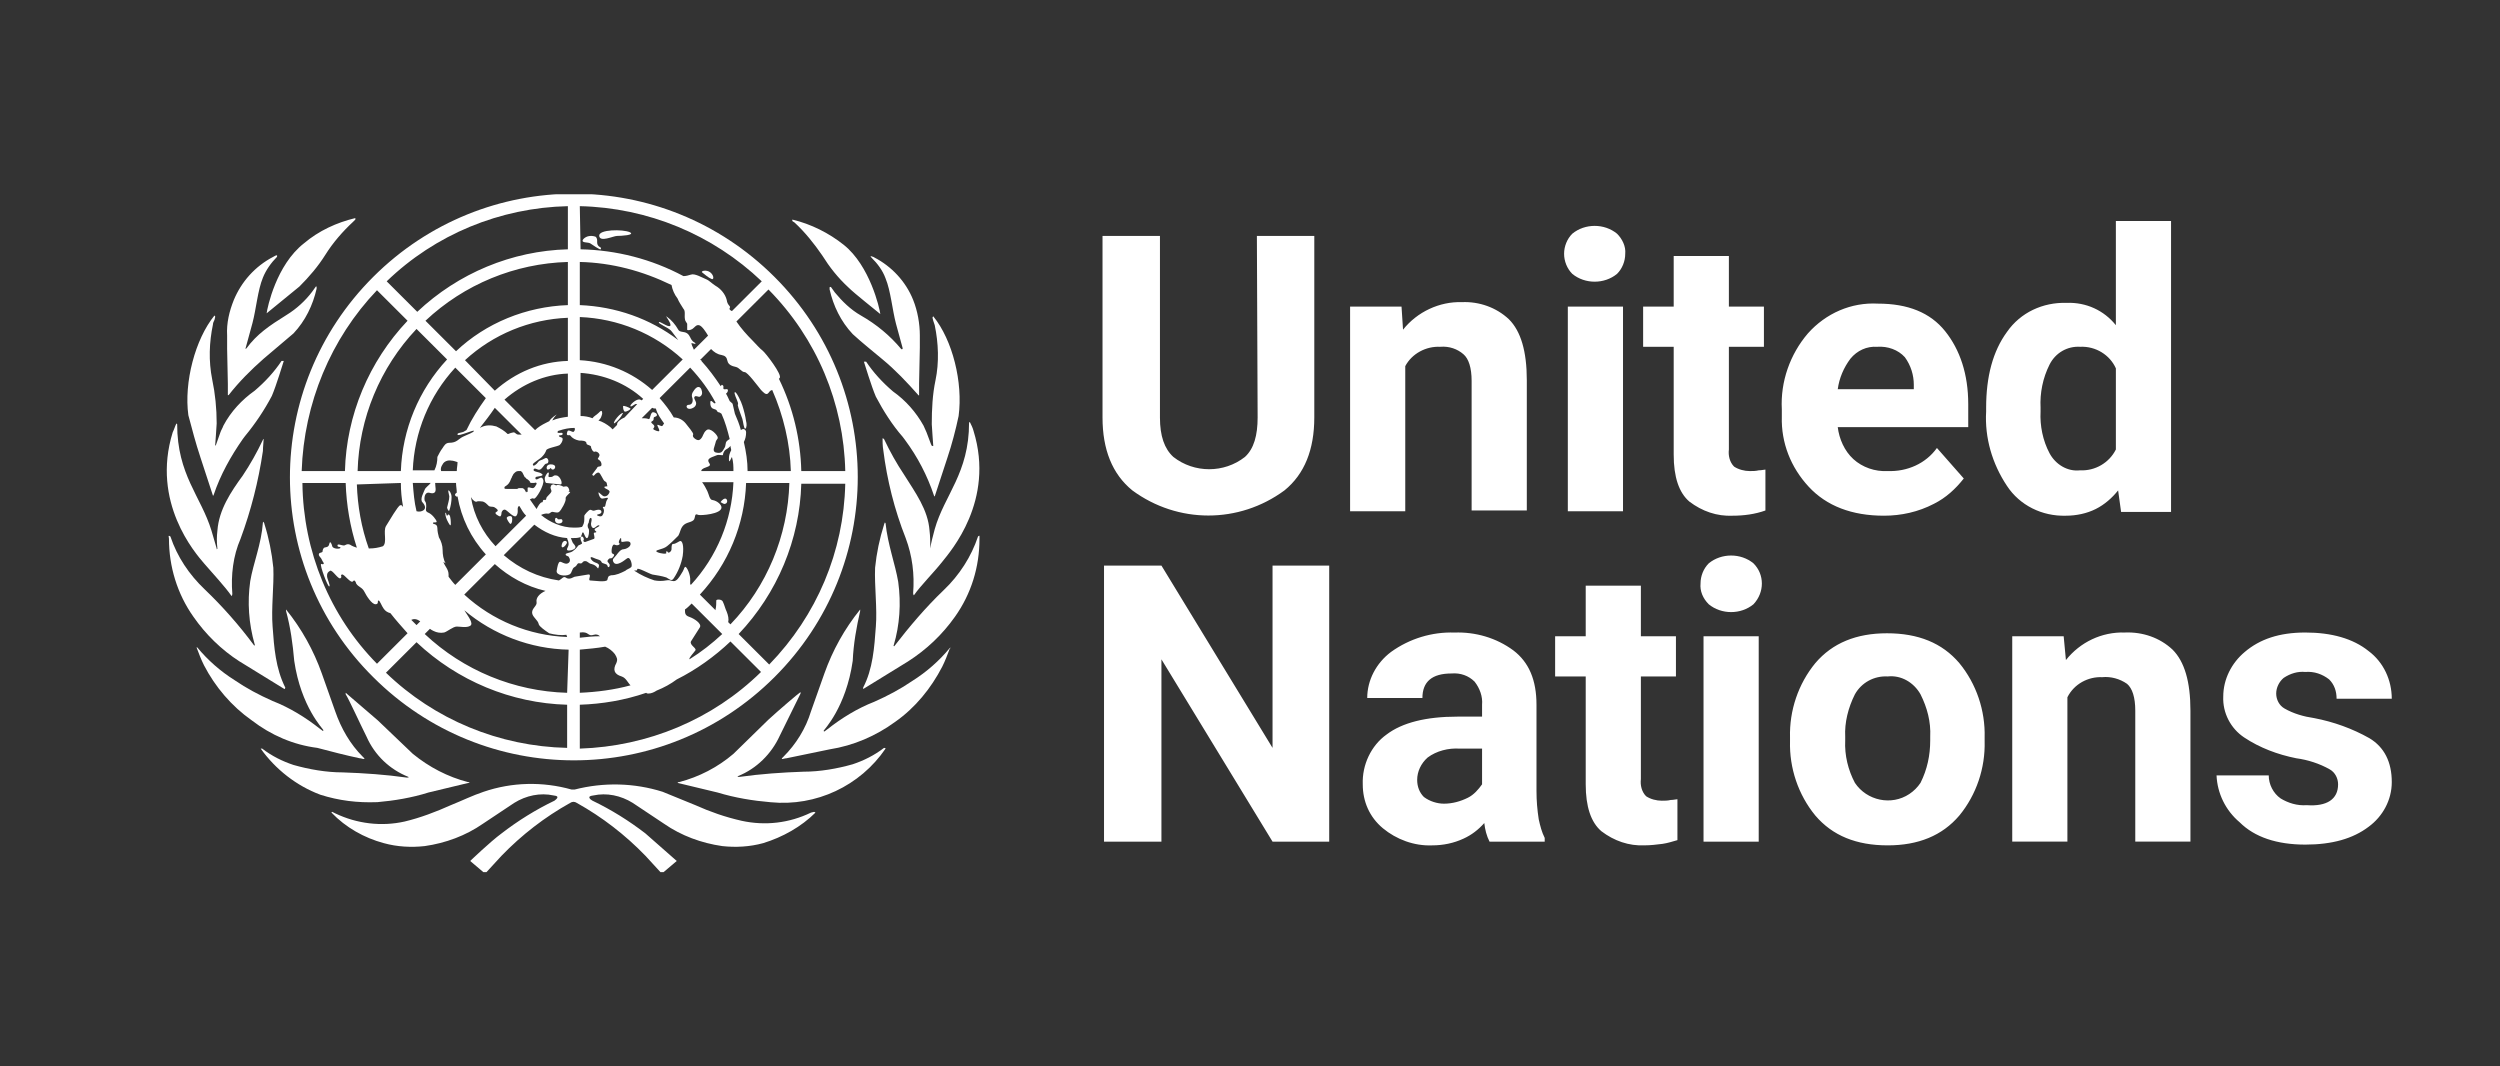 <?xml version="1.0" encoding="UTF-8"?><svg id="uuid-e6ee5546-c290-4300-a99f-668f05913b80" xmlns="http://www.w3.org/2000/svg" xmlns:xlink="http://www.w3.org/1999/xlink" viewBox="0 0 118.014 50.34"><rect x="0" y="0" width="118.014" height="50.34" fill="#333333" stroke="none"/><defs><style>.uuid-9f78c167-eadd-4b33-9737-9dfca4bad4ae{fill:#fff;}.uuid-f1d606e4-d686-4e3d-9dee-2a3f284f3bd2{fill:none;}.uuid-f697c5b7-65bd-432a-887a-b3ab0e3360e0{clip-path:url(#uuid-713b6b73-f7cb-4656-89f5-d5e043c8fdac);}</style><clipPath id="uuid-713b6b73-f7cb-4656-89f5-d5e043c8fdac"><rect class="uuid-f1d606e4-d686-4e3d-9dee-2a3f284f3bd2" x="7.87" y="9.17" width="105" height="32"/></clipPath></defs><g id="uuid-0404b2ea-8720-4b3c-abac-988b4645d2b1"><rect class="uuid-f1d606e4-d686-4e3d-9dee-2a3f284f3bd2" width="118.014" height="50.34"/><g class="uuid-f697c5b7-65bd-432a-887a-b3ab0e3360e0"><path class="uuid-9f78c167-eadd-4b33-9737-9dfca4bad4ae" d="M59.332,11.137h2.71v8.571c0,1.51-.458,2.67-1.408,3.442-2.147,1.581-5.034,1.581-7.181,0-.95-.773-1.408-1.932-1.408-3.442v-8.571h2.711v8.571c0,.878.211,1.475.633,1.862.986.773,2.394.773,3.379,0,.423-.386.599-1.019.599-1.862l-.035-8.571ZM67.991,16.371c-.669-.035-1.338.316-1.655.913v6.85h-2.604v-9.66h2.428l.071,1.089c.668-.843,1.724-1.335,2.78-1.3.81-.035,1.62.246,2.218.808.563.562.845,1.51.845,2.88v6.147h-2.605v-6.112c0-.632-.141-1.054-.387-1.265-.282-.246-.669-.386-1.091-.351ZM73.834,11.98c0-.351.141-.703.387-.948.598-.492,1.514-.492,2.112,0,.246.246.422.597.387.948,0,.351-.141.703-.387.948-.598.492-1.514.492-2.112,0-.246-.246-.387-.597-.387-.948ZM76.615,14.474v9.66h-2.605v-9.66h2.605ZM83.338,24.098c-.493.176-1.021.246-1.549.246-.739.035-1.443-.211-2.042-.667-.492-.422-.739-1.159-.739-2.213v-5.093h-1.443v-1.897h1.443v-2.389h2.605v2.389h1.654v1.897h-1.654v4.847c-.035.281.035.597.246.808.211.14.493.211.739.211.141,0,.282,0,.423-.035.141,0,.246-.035.317-.035v1.932ZM92.701,22.588c-.387.492-.845.913-1.408,1.194-.739.386-1.549.562-2.359.562-1.513,0-2.71-.457-3.555-1.37-.845-.913-1.302-2.072-1.267-3.302v-.351c-.07-1.3.387-2.599,1.232-3.583.845-.948,2.042-1.475,3.309-1.405,1.408,0,2.464.422,3.168,1.3.704.878,1.091,2.037,1.091,3.442v1.089h-6.16c.07.562.317,1.124.739,1.51.423.386,1.021.597,1.619.562.916.035,1.796-.351,2.324-1.089l1.267,1.44ZM88.618,16.371c-.493-.035-.951.176-1.268.562-.316.422-.528.913-.598,1.44h3.59v-.211c0-.457-.14-.913-.422-1.3-.317-.351-.81-.527-1.302-.492ZM100.128,24.169l-.141-1.019c-.282.351-.634.667-1.056.878-.422.211-.915.316-1.408.316-1.126.035-2.182-.492-2.781-1.405-.704-1.054-1.056-2.283-.985-3.513v-.176c0-1.475.316-2.67.985-3.583.634-.913,1.69-1.405,2.816-1.37.915-.035,1.76.351,2.323,1.054v-4.918h2.605v13.734h-2.358ZM96.326,19.427c-.035.667.106,1.37.423,1.967.281.527.844.878,1.443.808.704.035,1.373-.351,1.689-.984v-3.829c-.281-.632-.95-1.054-1.689-1.019-.599-.035-1.162.281-1.443.843-.317.632-.458,1.335-.423,2.037v.176ZM62.746,26.698v13.032h-2.675l-5.245-8.606v8.606h-2.71v-13.032h2.71l5.245,8.606v-8.606h2.675ZM70.314,39.73c-.141-.281-.211-.562-.247-.878-.281.316-.598.562-.985.738-.458.211-.951.316-1.479.316-.844.035-1.689-.281-2.323-.808-.633-.527-.95-1.264-.95-2.072-.035-.913.387-1.827,1.126-2.354.74-.562,1.866-.843,3.344-.843h1.162v-.562c.035-.386-.106-.773-.352-1.089-.282-.281-.669-.422-1.091-.386-.916,0-1.373.386-1.373,1.159h-2.605c0-.843.423-1.651,1.127-2.178.879-.632,1.935-.948,2.991-.913.986-.035,1.972.246,2.781.843.739.562,1.091,1.405,1.091,2.564v4.075c0,.457.036.878.106,1.335.07.316.141.597.282.878v.176h-2.605ZM68.167,37.938c.387,0,.774-.105,1.126-.281.282-.14.493-.386.669-.632v-1.686h-1.056c-.528-.035-1.091.105-1.514.421-.317.281-.493.667-.493,1.054,0,.316.106.597.317.808.282.211.634.316.951.316ZM79.184,39.659c-.246.07-.457.14-.704.176-.281.035-.563.07-.845.07-.739.035-1.443-.211-2.041-.667-.493-.422-.739-1.159-.739-2.213v-5.093h-1.444v-1.897h1.444v-2.389h2.604v2.389h1.655v1.897h-1.655v4.847c-.035.281.036.597.247.808.211.141.493.211.739.211.141,0,.282,0,.422-.035.141,0,.247-.035.317-.035v1.932ZM80.275,27.541c0-.351.141-.702.387-.948.599-.492,1.514-.492,2.112,0,.528.527.528,1.37,0,1.932-.598.492-1.513.492-2.112,0-.281-.281-.422-.632-.387-.983ZM83.021,30.035v9.695h-2.605v-9.695h2.605ZM84.499,34.988v-.176c-.035-1.264.387-2.529,1.197-3.513.81-.948,1.936-1.405,3.379-1.405,1.479,0,2.605.457,3.414,1.405.81.983,1.232,2.248,1.197,3.513v.176c.035,1.264-.387,2.529-1.197,3.513-.809.948-1.935,1.405-3.379,1.405-1.478,0-2.604-.457-3.414-1.405-.81-.984-1.232-2.248-1.197-3.513ZM87.104,34.777v.176c-.035.703.141,1.405.458,2.002.563.843,1.724,1.089,2.569.527.211-.14.387-.316.528-.527.317-.632.458-1.3.458-2.002v-.176c.035-.703-.141-1.37-.458-2.002-.317-.562-.915-.913-1.549-.843-.633-.035-1.232.281-1.548.843-.317.632-.493,1.335-.458,2.002ZM99.248,31.967c-.669-.035-1.338.316-1.655.948v6.814h-2.604v-9.695h2.428l.106,1.124c.669-.843,1.69-1.335,2.781-1.3.845-.035,1.654.246,2.253.808.563.562.844,1.51.844,2.88v6.182h-2.604v-6.182c0-.632-.141-1.054-.388-1.265-.352-.246-.774-.351-1.161-.316ZM110.371,37.025c0-.281-.141-.562-.387-.703-.493-.281-1.056-.457-1.584-.527-.88-.176-1.725-.492-2.464-.984-.634-.422-1.021-1.159-.986-1.932,0-.808.387-1.581,1.021-2.108.704-.597,1.619-.913,2.851-.913s2.253.281,2.992.878c.704.527,1.091,1.37,1.091,2.248h-2.605c0-.351-.105-.667-.352-.913-.316-.246-.704-.386-1.126-.351-.352-.035-.704.07-1.021.281-.211.176-.352.457-.352.738s.141.562.387.703c.423.246.916.386,1.408.457.916.176,1.796.492,2.605.948.704.422,1.056,1.124,1.056,2.072,0,.843-.422,1.616-1.091,2.108-.739.562-1.725.843-2.992.843-1.338,0-2.394-.351-3.098-1.054-.668-.562-1.055-1.37-1.091-2.213h2.464c0,.422.211.843.563,1.089.352.211.775.351,1.232.316.951.07,1.479-.281,1.479-.983Z"/><path class="uuid-9f78c167-eadd-4b33-9737-9dfca4bad4ae" d="M38.282,38.36c-1.02.492-2.147.632-3.273.386-.775-.176-1.479-.422-2.183-.738l-1.548-.632c-1.338-.422-2.781-.457-4.154-.105h-.141c-1.372-.386-2.816-.351-4.153.105-.528.176-1.021.421-1.549.632-.704.316-1.443.597-2.182.773-1.092.246-2.253.105-3.274-.386l-.141-.07q-.035,0-.035.035c.669.702,1.549,1.194,2.464,1.44.634.176,1.302.211,1.936.14.986-.14,1.936-.492,2.746-1.054l1.478-.984c.563-.351,1.232-.492,1.866-.351.352.035.07.211.035.246-.88.422-1.725.948-2.499,1.546-.528.386-1.479,1.3-1.479,1.3l.704.597.775-.843c.95-.983,2.041-1.827,3.238-2.494.106-.07.211-.07.317,0,1.196.667,2.288,1.511,3.238,2.494l.774.843.704-.597-1.478-1.3c-.774-.597-1.619-1.124-2.499-1.546-.071-.035-.317-.211.035-.246.634-.14,1.302,0,1.866.351l1.478.984c.81.562,1.76.913,2.746,1.054.633.07,1.302.035,1.936-.14.915-.281,1.795-.773,2.464-1.44,0,0-.036-.035-.071-.035l-.141.035ZM41.732,35.304c-.458.351-.951.597-1.478.773-.74.211-1.549.351-2.324.351-1.02.035-2.006.105-3.027.246-.07,0-.105,0-.07-.035.88-.351,1.584-1.054,1.971-1.897l.986-2.002v-.07c-.071.035-1.056.878-1.514,1.3l-1.654,1.616c-.74.632-1.62,1.089-2.57,1.335h-.035l-.035.035,1.9.457c.81.246,1.655.386,2.5.457,2.147.211,4.223-.773,5.42-2.529,0-.035-.035-.035-.07-.035ZM44.829,30.597c-.492.597-1.091,1.124-1.76,1.545-.563.386-1.161.703-1.795.984-.809.316-1.548.773-2.217,1.3l-.141.105q-.035,0-.035-.035c0-.035,1.056-1.089,1.373-3.302.035-.808.176-1.581.351-2.353v-.07c-.739.913-1.302,1.932-1.689,3.021l-.634,1.791c-.246.808-.704,1.546-1.302,2.143l-.07.07v.035c.07,0,.14-.035.211-.035l2.041-.422c1.127-.176,2.183-.632,3.098-1.3.95-.667,1.689-1.581,2.217-2.599.141-.281.247-.562.352-.843.071-.07.036-.07,0-.035ZM46.167,25.328c-.317.948-.88,1.826-1.619,2.529-.845.808-1.619,1.721-2.323,2.634,0,.035-.071,0-.036-.035.282-.948.352-1.967.212-2.986-.141-.843-.493-1.756-.599-2.775l-.035-.035c0,.035-.035.07-.035.105-.211.667-.352,1.335-.423,2.037-.035.843.106,1.932.036,2.775-.071.984-.141,2.002-.599,2.88v.07l2.112-1.3c.88-.562,1.619-1.265,2.218-2.108.774-1.089,1.161-2.354,1.161-3.688v-.141c-.035,0-.07.035-.07.035Z"/><path class="uuid-9f78c167-eadd-4b33-9737-9dfca4bad4ae" d="M43.914,25.89q.035,0,0,0c0-.281,0-.562-.035-.843-.07-.983-.669-1.791-1.197-2.634-.352-.527-.669-1.089-.95-1.686,0,0-.035-.035-.071-.035,0,.07,0,.386.036.562.176,1.405.528,2.81,1.056,4.145.316.843.422,1.721.352,2.599q0,.07.035.105c.317-.457.95-1.089,1.337-1.581.388-.492,2.5-2.88,1.479-6.182-.035-.141-.106-.281-.176-.422l-.035.035c0,2.389-1.162,3.407-1.62,5.023-.105.386-.176.667-.211.913ZM43.949,20.972l-.211-.562-.141-.316c-.352-.632-.844-1.194-1.443-1.616-.493-.422-.915-.878-1.267-1.405h-.106c.036.105.352,1.159.564,1.651.352.667.774,1.335,1.267,1.897l.105.14c.599.808,1.056,1.686,1.373,2.635,0,.035.035.035.035.035l.599-1.826c.211-.632.387-1.3.528-1.967.211-1.581-.282-3.583-1.197-4.707,0,0-.035.035-.035.07l.035.14.07.211c.176.843.212,1.756.036,2.599-.141.667-.176,1.37-.176,2.072,0,.105.07.984.07,1.019s-.035,0-.07,0M41.133,12.155c.282.281.528.597.669.983.247.597.317,1.475.493,2.143l.317,1.159c0,.035-.035.07-.071.035-.528-.632-1.161-1.159-1.9-1.581-.493-.281-.88-.667-1.232-1.089l-.176-.246s-.036-.035-.071,0v.105c.176.773.528,1.51,1.091,2.108.458.422.951.808,1.408,1.194.599.492,1.162,1.089,1.69,1.686,0,0,.035.035.035,0v-.562l.035-1.686v-.562c0-.562-.105-1.159-.316-1.686-.352-.878-1.021-1.581-1.831-2.002-.035-.035-.105-.035-.176-.07,0,0,0,.035.035.07ZM37.508,10.505c.493.457.915.984,1.302,1.546.352.562.739,1.054,1.232,1.51.317.316,1.267,1.054,1.514,1.265-.035-.281-.493-2.283-1.725-3.267-.704-.562-1.549-.984-2.429-1.194v.07l.106.07ZM17.796,37.868c.81-.07,1.655-.211,2.429-.457l1.901-.457h.035s0-.035-.035-.035h-.035c-.951-.246-1.831-.703-2.605-1.335l-1.655-1.581-1.513-1.3v.07c.141.211.669,1.37.985,2.002.388.878,1.092,1.546,1.972,1.897.035.035,0,.035-.071.035-.985-.141-2.006-.211-3.027-.246-.774,0-1.584-.141-2.323-.351-.528-.176-1.021-.421-1.479-.773h-.07c.704.984,1.69,1.756,2.816,2.178.88.281,1.76.386,2.675.351ZM16.987,35.795c.07,0,.105.035.211.035v-.035l-.071-.07c-.598-.597-1.02-1.335-1.302-2.143l-.634-1.791c-.387-1.089-.95-2.108-1.689-3.021v.07c.211.773.317,1.545.387,2.353.317,2.178,1.373,3.232,1.373,3.267s0,.07-.035.035l-.141-.105c-.669-.527-1.408-.983-2.218-1.3-.633-.281-1.232-.597-1.795-.983-.669-.421-1.267-.948-1.76-1.545h-.035c.106.281.211.562.352.843.528,1.019,1.302,1.932,2.253,2.599.915.703,1.971,1.159,3.097,1.3.669.176,1.338.351,2.007.492ZM11.319,31.229l2.112,1.3s.036-.035.036-.07c-.458-.913-.528-1.897-.599-2.88-.07-.878.071-1.932.035-2.775-.07-.702-.211-1.405-.422-2.072,0-.035-.035-.07-.035-.105l-.035.035c-.071,1.019-.458,1.932-.599,2.775-.141.984-.07,2.002.211,2.986.036.035-.035.07-.035.035-.704-.948-1.478-1.827-2.323-2.635-.739-.702-1.302-1.545-1.619-2.494,0,0-.035-.035-.07-.035-.036,0,0,.07,0,.141,0,1.3.387,2.599,1.161,3.688.563.808,1.302,1.545,2.182,2.108ZM10.932,28.138q.035-.035.035-.105c-.07-.878.036-1.792.388-2.599.492-1.335.844-2.705,1.056-4.145,0-.176.035-.492.035-.562q-.035,0-.035.035c-.282.597-.599,1.159-.951,1.686-.563.773-1.126,1.616-1.197,2.599-.035.281-.035.562,0,.843,0,0,0,.035-.035.035v-.035l-.246-.843c-.493-1.616-1.619-2.634-1.619-5.023l-.035-.035c-.071.14-.106.281-.176.421-1.021,3.302,1.056,5.69,1.478,6.182.422.492.985,1.089,1.302,1.546ZM9.454,21.569l.598,1.827s.035,0,.035-.035c.317-.948.81-1.827,1.373-2.634l.106-.141c.493-.597.915-1.229,1.267-1.897.211-.492.528-1.546.563-1.651h-.105c-.352.527-.775.984-1.268,1.405-.598.422-1.126.984-1.478,1.651-.035.105-.106.211-.141.316l-.211.597s-.035.07-.035,0,.07-.878.07-1.019c0-.703-.07-1.405-.211-2.073-.176-.878-.141-1.756.035-2.599,0-.07.035-.141.071-.211,0-.035.035-.105.035-.141s0-.035-.035-.07c-.915,1.124-1.443,3.161-1.232,4.707.176.667.352,1.335.563,1.967ZM10.721,16.441l.035,1.686v.527h.035c.493-.632,1.056-1.194,1.655-1.721l1.408-1.194c.563-.597.915-1.335,1.091-2.108v-.105h-.035l-.176.246c-.317.422-.739.808-1.197,1.089-.845.527-1.408.913-1.901,1.581-.035.035-.07.035-.035-.035l.317-1.159c.176-.667.246-1.545.493-2.143.14-.351.387-.703.668-.984v-.07c-.07,0-.105.035-.176.07-.88.457-1.513,1.194-1.865,2.037-.211.527-.352,1.089-.317,1.686v.597ZM12.587,14.79l1.548-1.265c.458-.457.88-.948,1.232-1.51.352-.562.81-1.089,1.303-1.546l.105-.105v-.07c-.88.211-1.724.597-2.428,1.194-1.303,1.019-1.725,3.021-1.76,3.302ZM26.737,25.679c.105-.14-.141-.246-.211,0-.071.246.105.176.211,0ZM29.412,19.497c-.106-.035-.493.421-.422.492.176-.105.316-.281.422-.492ZM29.482,19.427c.071.035.317-.105.282-.141-.035-.035-.352-.176-.352-.105,0,.14.035.211.07.246ZM34.234,23.782c.141-.035.106-.246,0-.246-.105,0-.246.176-.211.176s.141.105.211.07ZM32.51,19.11c-.106,0-.141.105-.036.176.106.035.176,0,.247-.035.07-.035.141-.105.141-.211s-.141-.246-.071-.316c.071-.07.176.035.247,0,.07-.035.105-.105.105-.176s-.035-.281-.176-.281-.281.281-.281.281c-.036.07-.036.176,0,.246.035.14,0,.316-.176.316Z"/><path class="uuid-9f78c167-eadd-4b33-9737-9dfca4bad4ae" d="M34.833,19.146c0,.07.176.527.211.632.035.105.07.492.141.457.07-.035.07-.246.035-.351-.035-.246-.106-.527-.176-.738-.035-.141-.282-.667-.352-.632-.071.035.105.351.141.492.035.141-.036.07,0,.141ZM33.601,13.174c.105.035.105-.176-.071-.316s-.457-.07-.387,0c.141.105.282.246.458.316ZM28.321,11.664c-.247-.141-.035-.351-.211-.492-.212-.07-.423-.035-.564.105-.176.211.212.141.317.211.106.07.458.316.493.281.035-.035,0-.105-.035-.105ZM29.729,10.961c-.317-.141-1.479-.141-1.443.176.035.316.668,0,.844,0s.88-.035.599-.176ZM26.526,24.52c-.071-.035-.176.035-.212-.035-.035-.07-.105-.035-.105,0s-.035.105.035.176c.07.07.211.07.282,0,.035-.035.035-.105,0-.14ZM25.857,22.166c.105,0,.105-.07.141-.07.035,0,0,.07.105.07.106,0,.211-.246-.105-.246-.247,0-.212.246-.141.246ZM26.279,22.447c-.176-.035-.141.07-.281.07-.212.035-.036-.14-.106-.211-.035-.035-.141.14-.176.246,0,.07,0,.211.07.246l.669.07c.141,0,0-.386-.176-.422ZM24.097,24.731c.07,0,.105-.211.07-.316-.035-.105-.246-.035-.246.035s.141.281.176.281ZM21.281,24.731c0-.07,0-.351-.071-.421-.07-.07-.07.035-.105.035s-.035-.141-.071-.141c-.035,0,0,.211.071.351.07.141.176.351.176.176ZM21.21,24.098c.071-.211.106-.421.106-.632,0-.176-.106-.316-.141-.316s0,.105.035.281c0,.176-.07.351-.105.527,0,.035.07.211.105.14Z"/><path class="uuid-9f78c167-eadd-4b33-9737-9dfca4bad4ae" d="M17.62,31.967c5.245,5.234,13.693,5.234,18.938,0,5.244-5.234,5.244-13.664,0-18.898-5.245-5.234-13.693-5.234-18.938,0-5.245,5.234-5.245,13.699,0,18.898ZM14.276,22.799h2.042c.035,1.054.211,2.072.528,3.056-.106-.035-.211-.07-.317-.14-.141-.07-.246.035-.282.035-.14,0-.316-.105-.316,0s.14.035.14.105-.352.07-.387-.07c-.035-.14-.105-.281-.141-.105-.035.176-.176.141-.246.176-.035.035-.07.105-.07.176s-.176.035-.176.14.105.141.14.246c.036.105.141.176.071.211-.071.035-.035-.035-.106,0-.07.035.317,1.089.387,1.054.071-.035-.105-.351-.105-.492s.035-.176.141-.246c.105-.07.387.422.492.351.106-.07-.035-.141.071-.176.105-.035.422.457.528.316.07-.105.141.07.141.105.105.176.281.176.387.386.105.211.352.597.528.597s.07-.176.141-.176c.07,0,.14.246.246.386.07.105.176.176.317.211.246.316.528.632.809.948l-1.443,1.44c-2.217-2.248-3.485-5.304-3.52-8.536ZM25.927,19.883l-.141.07c-.211.105-.387.211-.528.351l-1.443-1.44c.845-.738,1.901-1.194,2.992-1.229v2.037c-.246.035-.493.07-.739.176.07-.141.211-.281.211-.281,0,0-.246.14-.352.316ZM24.836,23.22v.07c0-.07-.035-.105-.07-.176-.035-.035-.071-.07-.106-.07h-.176l-.07.035h-.493c-.07,0-.106,0-.106-.035-.035-.14.176-.035.317-.457.035-.035.035-.105.071-.141l.035-.07.035-.035.035-.035c.071-.07.141-.07.211-.07h.071l.07.07.106.211c.035.035.07.035.07.07.071.035.106.07.141.105l.035.035v.035q.035.035.071.035h.14c.071-.035.071,0,.106,0v.035q0,.035-.035.07c0,.035-.036.035-.036.07-.035.035-.07.07-.105.07-.07,0-.141-.035-.176-.035s-.07,0-.07.035v.176M21.035,26.592c-.106-.176-.141-.421-.141-.632s-.071-.421-.176-.597c-.035-.141-.071-.281-.071-.422,0-.246-.211-.176-.211-.246s.176,0,.176-.07-.211-.351-.387-.422c-.176-.07-.106-.176-.106-.281s0-.211-.07-.281c-.035-.14,0-.386.176-.386.07,0,.176.07.282,0,.105-.07.035-.281.035-.457h.985c0,.14.036.316.036.457-.071.035-.106.105-.071.141.035.035.071.07.106.035.176,1.019.633,1.967,1.337,2.74l-1.443,1.44c-.105-.105-.211-.246-.317-.386v-.105c0-.246-.176-.386-.246-.597M19.662,24.133c-.106-.422-.141-.878-.176-1.335h.845c-.071.105-.247.211-.282.316-.035.105-.246.457-.106.597.317.351-.07.492-.281.422ZM19.838,29.332l-.176.176c-.071-.07-.176-.176-.247-.246.141-.07.282-.035.423.07ZM22.02,20.305c-.035,0-.035.035-.07.035-.106.105-.387.07-.352.176.035.105.774-.246.774-.176s-.317.176-.528.281-.281.281-.633.281c-.176,0-.247.14-.317.246-.106.14-.176.281-.247.421,0,.211-.035.422-.14.632h-1.021c.07-1.791.774-3.513,2.006-4.847l1.443,1.44c-.352.492-.668.983-.915,1.51ZM23.358,19.251l1.267,1.264h-.141c-.141,0-.141-.105-.246-.105-.211.035-.247.105-.282.07-.141-.14-.317-.246-.528-.351-.246-.07-.493-.07-.704.035-.035,0-.035.035-.07.035.246-.316.493-.632.704-.948ZM21.598,21.815c0,.14-.035.281-.035.421h-.74c-.035-.105,0-.211.071-.316.07-.141.246-.211.422-.176.071,0,.176.035.282.07ZM22.231,23.466l.071.105c.07.07.141.14.211.105.07-.035.246,0,.282,0,.105.035.176.105.246.176.07.105.211.035.317.105.105.07.211.14.07.211-.141.07.141.211.176.211s.071-.07.071-.176c0-.035.07-.176.176-.14.105.035.422.421.528.281.105-.141.035-.316.07-.386,0-.035.035-.07.07-.07.106.176.176.316.317.457l-1.443,1.44c-.598-.632-1.021-1.44-1.162-2.318ZM23.358,18.443l-1.408-1.44c1.337-1.229,3.062-1.932,4.857-2.002v2.037c-1.267.035-2.464.527-3.449,1.405ZM21.527,16.581l-1.443-1.44c1.831-1.721,4.224-2.705,6.723-2.775v2.037c-1.971.07-3.872.843-5.28,2.178ZM21.105,16.968c-1.338,1.44-2.112,3.302-2.182,5.269h-2.042c.07-2.494,1.056-4.882,2.781-6.709l1.443,1.44ZM18.923,22.799c0,.386.035.738.105,1.124-.035,0-.035-.105-.141-.07-.105.035-.492.703-.668.984-.141.246.07.773-.141.948-.211.07-.423.105-.634.105h-.035c-.352-.984-.528-2.002-.563-3.021l2.077-.07ZM26.772,35.304c-3.203-.07-6.265-1.335-8.553-3.548l1.443-1.44c1.936,1.826,4.47,2.88,7.11,2.951v2.037ZM26.772,32.704c-2.499-.07-4.893-1.054-6.723-2.775l.246-.246c.036.035.106.07.176.105.141.07.317.105.493.07.141-.035.423-.281.599-.281s.457.07.633-.035c.176-.105-.105-.457-.211-.632-.035-.035-.035-.07-.07-.105,1.372,1.159,3.132,1.827,4.927,1.862l-.07,2.037ZM26.772,30.07c-1.795-.07-3.52-.773-4.857-2.002l1.443-1.44c.669.597,1.478,1.054,2.393,1.265-.317.14-.457.351-.422.527.035.176-.211.281-.211.492s.281.351.316.562c.036.105.282.281.493.422.282.07.563.105.81.07l.035.105ZM26.702,27.26c-.106-.07-.176.07-.317.141-.986-.141-1.866-.562-2.605-1.194l1.443-1.44c.458.351.986.597,1.549.632,0,.07.07.141.07.281s-.105.211-.07.281c.035.07.352,0,.387-.105.035-.105-.105-.176-.141-.281-.035-.07-.035-.105-.07-.176h.106c.105,0,.211,0,.316-.035.036,0,.071-.035.071-.07s.035-.07.035-.105.035-.035.035-.07l.035.035c.036.07.106.281.176.246.071-.035.106-.351.071-.421-.071-.105-.071-.211,0-.316,0-.035.035-.246.105-.211.071.035,0,.211,0,.281,0,.105.071.246.176.176.071-.035.141-.14.212-.105.07.035-.176.105-.212.176-.035.07.106.105.071.14-.035.035-.071,0-.106.035-.035.035.071.246,0,.281-.07.035-.317.105-.387.14-.07.035-.141-.035-.106-.07.036-.035,0-.176-.07-.176s-.07.035-.07.105.07.176.07.211-.106.07-.176.105c-.07.105-.176.211-.282.281-.105.07-.316.07-.316.14s.105.07.14.105c.071.105.106.246-.035.316-.141.07-.317-.105-.387-.07-.07.035-.106.211-.141.421-.035.211.387.281.599.176.14-.07.105-.281.246-.351.141-.07.106-.211.246-.176.141.035.106-.105.247-.105s.141.105.317.14c.281.07.281.281.316.176.036-.105.071-.176-.14-.246-.212-.07-.317-.316-.141-.246.211.105.387.105.422.211.035.105.247.07.282.176.035.176.176,0,.07-.105-.105-.105-.07-.14,0-.211.071-.07.106.035.211-.105.106-.141-.035-.105-.07-.176-.035-.07,0-.457.141-.386.141.07.281-.035.211-.07-.07-.035.035-.246.07-.246.036,0,0,.141.036.176.035.035.387-.105.422.07.035.176-.246.281-.317.281-.141,0-.246.14-.352.281-.105.14-.211.176-.141.316.071.14.212.105.352.035.141-.07.247-.176.317-.211.141-.07.247.351.176.421-.07.07-.211.105-.281.176-.212.105-.423.211-.669.211-.141.035-.141.07-.176.211-.035.141-.669.035-.81.035s.106-.316-.105-.281c-.212.035-.423.07-.634.105-.035,0-.246.176-.422.035ZM28.567,30.526c.176.07.352.211.458.351.105.176.141.246.07.422-.176.316-.105.527.247.632.211.07.281.281.422.421-.774.211-1.584.316-2.394.351v-2.037c.388-.035.81-.07,1.197-.14ZM27.37,30.105v-.246c.458-.07.352.211.669.105.106-.035.211,0,.282.07-.317,0-.634.035-.951.07ZM27.37,35.339v-2.072c1.056-.035,2.112-.211,3.133-.562.035.035.071.035.106.035.141,0,.281-.07.387-.14.352-.141.669-.316.95-.527.916-.457,1.796-1.089,2.535-1.792l1.443,1.44c-2.288,2.248-5.35,3.513-8.554,3.618ZM33.073,16.968l.493-.492c.14.141.281.246.492.281.176.035.247.105.282.281.035.176.211.246.387.281.176.035.282.246.423.246.14,0,.598.632.774.843.106.105.246.281.352.14.106-.14.106-.105.176-.14.528,1.194.845,2.529.88,3.829h-2.042c0-.457-.07-.913-.176-1.37.071-.14.106-.281.106-.457,0-.14-.141-.211-.246-.105-.071-.281-.176-.527-.282-.773-.035-.14-.07-.316-.106-.457,0-.035-.07-.07-.14-.141-.071-.14-.106-.246-.176-.351.105-.07.14-.246,0-.211-.212.035-.071-.105-.141-.176-.071-.07-.071,0-.106.035-.281-.422-.563-.808-.915-1.194v-.035c-.07,0-.07-.035-.035-.035ZM34.305,28.876c-.071-.141-.106-.316-.176-.457-.035-.141-.317-.141-.317-.07,0,.141,0,.281-.035.422v.035l-.739-.738c1.337-1.44,2.112-3.302,2.182-5.269h2.042c-.071,2.494-1.056,4.882-2.781,6.674l-.106-.105c.035-.141,0-.316-.07-.492ZM32.615,30.281c.106-.176.317-.492.423-.667.105-.176-.282-.422-.493-.492-.211-.07-.211-.176-.211-.351.105-.07.211-.176.316-.281l1.444,1.44c-.493.457-.986.843-1.549,1.194-.035-.07.211-.316.281-.422.071-.105-.281-.246-.211-.422ZM33.495,21.885c-.176-.246.071-.281.317-.386.141-.07.317.035.317-.035s.07-.211.141-.246c.07-.035.176-.105.211-.176,0,.07.035.141.035.211-.07.14-.106.246-.106.386,0,.105,0,.246.106,0,0-.035.035-.035.035-.07.071.246.071.457.071.667h-1.514v-.035c.106-.176.493-.141.387-.316ZM33.777,19.005s0,.035-.035.035c-.036.035-.212-.246-.212-.035s.071.281.212.316c.14.035.07.105.176.14.035,0,.105.035.14.07.176.386.282.773.388,1.194-.071.035-.106.07-.141.105-.071.07-.035.211-.106.316-.105.176-.141.281-.422.211-.176-.07-.035-.281,0-.457.035-.176.105-.141.105-.246s-.352-.492-.528-.351c-.176.141-.14.281-.281.422-.071.07-.141.07-.247,0-.105-.07-.14-.141-.105-.211.035-.07-.247-.386-.352-.527-.141-.176-.352-.281-.563-.281-.176-.316-.423-.632-.669-.913l1.443-1.44c.493.527.88,1.054,1.197,1.651ZM31.348,19.989l-.07.105c-.036.07-.212-.07-.247-.035-.035.035.247.386-.035.281s-.106-.105-.106-.211-.246-.176-.105-.246c.141-.07,0-.176.141-.211.14-.035.105-.176-.071-.211-.176-.035-.141.386-.246.316-.106-.035-.211-.035-.317-.035l.493-.492c.07.035.105.035.176.035.07.281.246.492.387.703ZM30.785,27.119c.211.035.457.07.669.14.14.07.246.211.352.035.211-.316.352-.667.422-1.054.07-.527-.035-.702-.106-.702-.07,0-.211.14-.352.14-.07,0-.07.141-.07.246s-.141.211-.176.14c-.035-.07-.106-.035-.07.035.035.07-.282.035-.423-.035-.211-.105.247-.105.458-.281.176-.14.352-.316.528-.492.105-.176.105-.386.281-.527s.458-.105.493-.316c.035-.211.071-.176.176-.141.106.035,1.091-.035,1.091-.351,0-.141-.211-.316-.422-.351-.141,0-.176-.281-.246-.422-.071-.141-.141-.281-.247-.421h1.479c-.071,1.792-.775,3.513-2.007,4.847l-.035-.035v-.141c.035-.281-.176-.738-.246-.667-.071.07,0,.07-.212.386-.07.105-.176.281-.316.281-.141,0-.141-.07-.352-.035-.176.035-.388.035-.564,0-.316-.105-.633-.246-.95-.457.035-.035.141.035.141-.07s.563.211.704.246ZM36.311,31.37l-1.443-1.44c1.83-1.932,2.886-4.461,2.957-7.096h2.076c-.07,3.197-1.337,6.217-3.59,8.536ZM39.901,22.237h-2.076c-.035-1.51-.387-2.986-1.056-4.356l.035-.035c.141-.141-.669-1.194-.81-1.3-.14-.105-.281-.281-.457-.457-.282-.281-.563-.597-.775-.913l1.514-1.51c2.288,2.318,3.555,5.374,3.625,8.571ZM27.37,9.732c3.204.07,6.266,1.335,8.589,3.548l-1.408,1.405c-.07-.035-.141-.07-.105-.141.07-.105-.106-.105-.141-.386-.071-.281-.282-.527-.528-.667-.176-.105-.282-.246-.458-.316-.176-.07-.528-.281-.704-.211-.105.035-.246.07-.352.07-1.513-.808-3.168-1.229-4.857-1.265l-.036-2.037ZM27.37,12.366c1.514.035,2.957.422,4.33,1.089.035.211.141.457.282.632.07.176.176.316.281.492.106.105.035.316.071.492,0,.07.07.141.105.211v.281c0,.035.141.035.247-.035.105-.07.176-.211.316-.176.141.035.317.316.423.492l-.669.667c-.07-.141-.141-.316-.106-.316.036,0,.106.035.141.035.141,0-.105-.105-.105-.141-.106-.105-.106-.246-.247-.351s-.352-.035-.422-.176c-.141-.246-.317-.457-.563-.632-.036,0,.281.386.176.457-.106.07-.493-.246-.528-.176-.036.07.422.246.563.386.07.07.211.281.352.457-1.338-1.019-2.957-1.581-4.647-1.651v-2.037ZM27.37,14.966c1.796.07,3.52.773,4.858,2.002l-1.443,1.44c-.951-.843-2.147-1.335-3.415-1.405v-2.037ZM27.37,17.6c1.127.07,2.183.492,2.992,1.229l-.07.07-.07-.035c-.176-.07-.528.281-.458.316.07.035.211-.14.282-.105h.035l-.599.632c-.176.07-.352.211-.352.316v.035l-.211.211-.105-.105c-.176-.141-.352-.246-.564-.316.106-.07.141-.176.176-.316,0-.211-.07-.14-.176-.035-.105.105-.211.14-.281.246-.176-.07-.387-.105-.563-.105v-2.037h-.036ZM27.124,20.199c.035.07,0,.141-.035.176-.071.07-.282-.176-.317.035-.07.211.141.105.141.141.105.14.246.211.422.246.141,0,.352,0,.352.141,0,.07.176.07.211.14,0,.105.106.281.176.246.071-.035.176.035.212.105.035.07,0,.105-.036.176-.105.105.106.07.141.281.035.211-.176.07-.211.211-.07.105-.141.176-.211.281-.035.035.035.105.07.07.035-.035.106-.14.211-.14.106,0,.212.386.317.421.106.035.071.176.106.211.035.035-.176,0-.141.07.035.07.246.105.246.211-.035.105-.105.211-.246.211-.106,0-.282-.246-.282-.176s.071.281.176.281c.106,0,.352-.105.247.035-.106.14-.071.351-.141.351s-.106,0-.035.105c.035.105,0,.211-.071.316-.07.07-.246,0-.246-.035s.211-.035.211-.14-.105-.141-.317-.07c-.105.035-.14-.035-.211-.035-.07,0-.281.246-.281.281v.176c0,.14-.036.246-.106.351-.141.035-.246.035-.387.035-.563,0-1.127-.246-1.549-.597.07-.035.176-.07.282-.07.105.035.14-.035.211-.07.07-.035.246.07.352,0,.105-.07.352-.527.317-.632-.036-.105.246-.281.211-.316-.035-.035-.071.035-.071,0s.071-.035,0-.176c-.07-.14-.176-.07-.246-.07-.106-.07-.282-.105-.317-.07-.035.035-.141-.07-.176-.035-.035,0-.105.035-.105.105-.036.07.035.141.035.211-.035.14-.247.246-.247.351s-.105.035-.14.07c-.036.035,0,.105-.071.105-.07,0-.176.176-.246.316-.106-.14-.211-.316-.317-.457.071-.035.141-.07.176-.035.106.07.528-.667.458-.878-.071-.211-.176-.07-.282-.035-.106.035-.106-.07-.07-.105.035-.035.492-.035.246-.176-.106-.07-.387-.07-.352-.176.035-.105.176,0,.211,0,.176.07.282-.281.387-.281.176,0,.106-.351-.07-.246-.176.105-.246.07-.317.176-.07.105-.246.246-.246.105,0-.07.387-.281.457-.386.071-.07.141-.176.176-.281.036-.105.528-.176.634-.246.07-.07.141-.176.141-.281s-.141-.07-.176-.141c-.035-.07.176,0,.176-.105s-.176,0-.247-.07q0-.035.036-.07c.316-.105.528-.141.774-.141h.07-.07ZM26.807,9.732v2.037c-2.64.07-5.174,1.124-7.11,2.951l-1.443-1.44c2.288-2.213,5.35-3.477,8.553-3.548ZM17.796,13.701l1.443,1.44c-1.83,1.932-2.886,4.461-2.956,7.095h-2.042c.106-3.196,1.373-6.252,3.555-8.536Z"/></g></g></svg>
